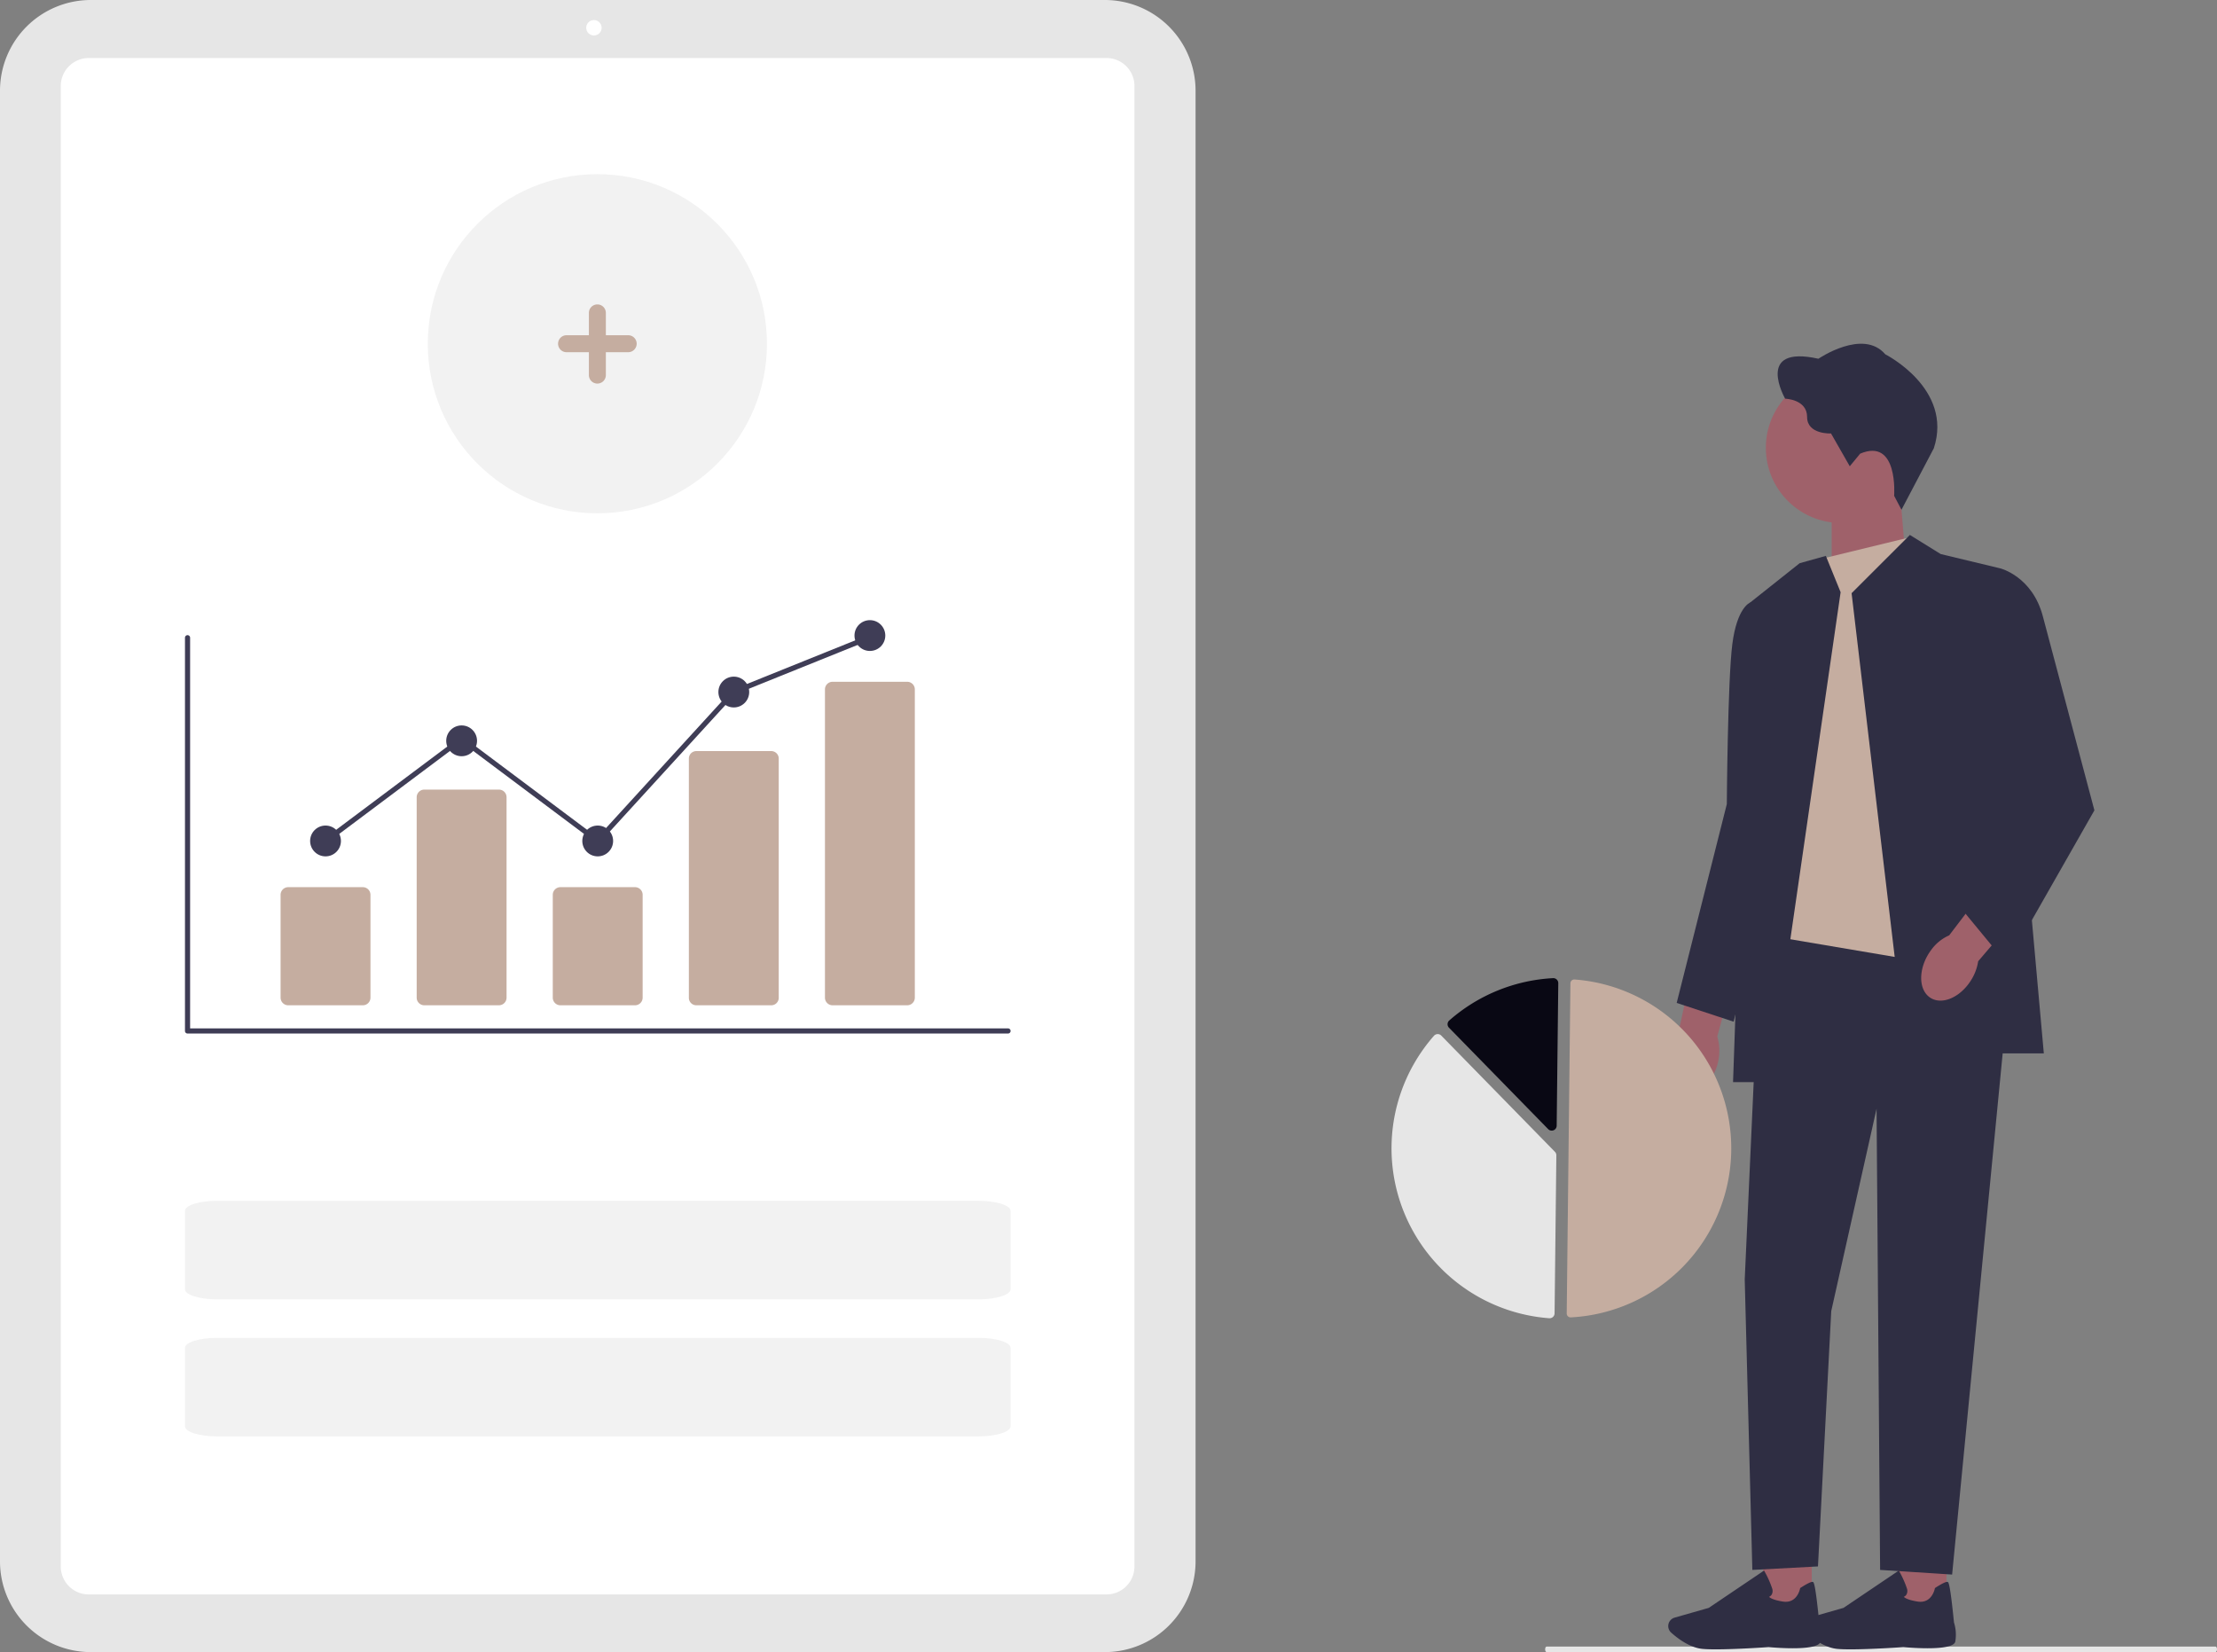<?xml version="1.0" encoding="UTF-8"?> <svg xmlns="http://www.w3.org/2000/svg" xmlns:xlink="http://www.w3.org/1999/xlink" width="954.39" height="711.251" viewBox="0 0 954.39 711.251" role="img"><rect x="0" y="0" width="954.39" height="711.251" fill="#808080" stroke="none"/><g transform="translate(-412.841 -96.017)"><path d="M0,562.07c0,.66.285,1.19.64,1.19H288.59c.355,0,.64-.53.64-1.19s-.285-1.19-.64-1.19H.64C.285,560.88,0,561.41,0,562.07Z" transform="translate(1078 244.009)" fill="#e6e6e6"></path><g transform="translate(1131 244)"><path d="M306.653,308.7c-1.69,8.48-7.72,13.98-13.47,12.28s-9.04-9.96-7.35-18.44a19.109,19.109,0,0,1,4.32-9.07l7.63-35.8,17.84,5.88-9.42,34.67a21.483,21.483,0,0,1,.43,10.48h0Z" transform="translate(-285.09 0.009)" fill="#9f616a"></path><rect width="20.94" height="29.71" transform="translate(40.833 514.389)" fill="#9f616a"></rect><path d="M293.242,561.11c3.58.32,21.5,1.74,22.4-2.37a17.609,17.609,0,0,0-.56-8.25c-1.72-17.14-2.36-17.33-2.75-17.44-.61-.18-2.39.67-5.28,2.53l-.18.12-.04.21c-.05.27-1.33,6.56-7.4,5.59-4.16-.66-5.51-1.58-5.94-2.03a2.559,2.559,0,0,0,1.1-.92,3.218,3.218,0,0,0,.23-2.68,41.639,41.639,0,0,0-3.22-7.23l-.27-.48-23.8,16.06-14.7,4.2a3.787,3.787,0,0,0-2.45,2.17h0a3.791,3.791,0,0,0,.96,4.28c2.67,2.4,7.97,6.51,13.54,7.02,1.48.14,3.44.19,5.64.19,9.19,0,22.61-.95,22.71-.97Z" transform="translate(-250.088 0.009)" fill="#2f2e43"></path><rect width="20.94" height="29.71" transform="translate(98.844 514.389)" fill="#9f616a"></rect><path d="M235.232,561.11c3.58.32,21.5,1.74,22.4-2.37a17.609,17.609,0,0,0-.56-8.25c-1.72-17.14-2.36-17.33-2.75-17.44-.61-.18-2.39.67-5.28,2.53l-.18.12-.04.21c-.05.27-1.33,6.56-7.4,5.59-4.16-.66-5.51-1.58-5.94-2.03a2.559,2.559,0,0,0,1.1-.92,3.218,3.218,0,0,0,.23-2.68,41.638,41.638,0,0,0-3.22-7.23l-.27-.48-23.8,16.06-14.7,4.2a3.787,3.787,0,0,0-2.45,2.17h0a3.791,3.791,0,0,0,.96,4.28c2.67,2.4,7.97,6.51,13.54,7.02,1.48.14,3.44.19,5.64.19,9.19,0,22.61-.95,22.71-.97Z" transform="translate(-134.068 0.009)" fill="#2f2e43"></path><path d="M245.58,100.28l-32.47,10.67V64.21h29.46Z" transform="translate(-142.766 0.009)" fill="#9f616a"></path><ellipse cx="32.35" cy="32.35" rx="32.35" ry="32.35" transform="translate(42.013 12.459)" fill="#9f616a"></ellipse><path d="M235.585,47.33l-4.46,5.41-8.07-14.12s-10.3.53-10.3-7.11-9.45-7.86-9.45-7.86S189.935.3,217.635,6.45c0,0,19.21-13.16,28.77-1.91,0,0,29.3,14.75,20.91,40.44l-13.93,26.48-3.16-5.99s1.91-25.16-14.65-18.15Z" transform="translate(-152.981 0.009)" fill="#2f2e43"></path><path d="M173.73,254.19H283L256.26,529.88l-31-2-1.53-198.54-19.51,87.13-5.71,109.91-28.25,1.5-3.28-125.03Z" transform="translate(-134.056 0.009)" fill="#2f2e43"></path><path d="M235.61,83.19l-37,9L166.98,228.88l3.72,25.31,92.65,15.68,16.62-15.68Z" transform="translate(-131.026 0.009)" fill="#c5ada0"></path><path d="M179.34,82.313l13.275,8.227,25.66,6.16L237,305.5H177.725l-23.48-198.11Z" transform="translate(-75.321 0.009)" fill="#2f2e43"></path><path d="M281.669,91.325l6.361,15.635L257.48,317.88H241.72l7.27-206.4,21.4-17Z" transform="translate(-213.826 0.009)" fill="#2f2e43"></path><path d="M312.28,108.87l-12.69,2.61s-5.56,2.04-7.58,17.84-2.37,68.86-2.37,68.86l-21.58,85.6,24.51,8.08,11.54-46.06,8.18-136.94Z" transform="translate(-264.426 0.009)" fill="#2f2e43"></path><path d="M179.613,275.51c-5.15,6.95-12.95,9.34-17.42,5.35s-3.92-12.86,1.23-19.82a18.978,18.978,0,0,1,7.79-6.35l22.2-29.11,13.62,12.94L183.7,265.84a21.526,21.526,0,0,1-4.09,9.66h0Z" transform="translate(-50.279 0.009)" fill="#9f616a"></path><path d="M139.63,99.89l10.14-3.19s13.74,3.41,18.29,20.57l22.21,83.6L152.6,266.99l-20.13-24.44,18.96-60.7L139.62,99.89Z" transform="translate(-6.816 0.009)" fill="#2f2e43"></path></g><g transform="translate(634.5 -87.562)"><path d="M533.873,501.612c.036,0,.072,0,.109,0a72.885,72.885,0,0,0,1.631-145.467,1.663,1.663,0,0,0-1.258.436,1.645,1.645,0,0,0-.538,1.2l-1.594,142.145a1.668,1.668,0,0,0,1.65,1.683Z" transform="translate(-79.433 249.12)" fill="#c5ada0"></path><path d="M476.712,379.647a2.146,2.146,0,0,1,1.506.643l48.935,50.044a2.123,2.123,0,0,1,.609,1.518L527,499.87a2.115,2.115,0,0,1-.691,1.549,2.148,2.148,0,0,1-1.615.561,73.362,73.362,0,0,1-49.612-121.606,2.149,2.149,0,0,1,1.551-.725Z" transform="translate(-79.433 249.12)" fill="#e6e6e6"></path><path d="M526.471,355.561a2.155,2.155,0,0,1,1.464.6,2.117,2.117,0,0,1,.657,1.566l-.688,61.369a2.137,2.137,0,0,1-3.664,1.47l-42.7-43.67a2.141,2.141,0,0,1,.036-3.028q.039-.038.079-.074a73.516,73.516,0,0,1,44.685-18.229C526.383,355.562,526.427,355.561,526.471,355.561Z" transform="translate(-79.433 249.12)" fill="#090814"></path></g><path d="M1129.451,886.131H692.839A39.077,39.077,0,0,1,653.806,847.1V213.912a39.077,39.077,0,0,1,39.033-39.033h436.611a39.077,39.077,0,0,1,39.033,39.033V847.1a39.077,39.077,0,0,1-39.033,39.033Z" transform="translate(-240.966 -78.862)" fill="#e6e6e6"></path><path d="M1121.1,852.57H682.952a12.046,12.046,0,0,1-12.032-12.032V203.158a12.046,12.046,0,0,1,12.032-12.032H1121.1a12.046,12.046,0,0,1,12.032,12.032V840.538A12.046,12.046,0,0,1,1121.1,852.57Z" transform="translate(-231.92 -70.126)" fill="#fff"></path><ellipse cx="3.32" cy="3.321" rx="3.32" ry="3.321" transform="translate(665.198 104.651)" fill="#fff"></ellipse><g transform="translate(0 0.34)"><path d="M1060.066,524.549H706.86a1.105,1.105,0,0,1-1.105-1.105V354.151a1.105,1.105,0,0,1,2.211,0V522.338h352.1a1.105,1.105,0,1,1,0,2.211Z" transform="translate(-213.284 16.077)" fill="#3f3d56"></path><path d="M768.016,474.673H735.89a3.285,3.285,0,0,1-3.281-3.281V427.107a3.285,3.285,0,0,1,3.281-3.281h32.125a3.285,3.285,0,0,1,3.281,3.281v44.285a3.285,3.285,0,0,1-3.281,3.281Z" transform="translate(-198.975 53.793)" fill="#c5ada0"></path><path d="M806.235,489.275H774.109a3.285,3.285,0,0,1-3.281-3.281V399.7a3.285,3.285,0,0,1,3.281-3.281h32.125a3.285,3.285,0,0,1,3.281,3.281v86.289a3.285,3.285,0,0,1-3.281,3.281Z" transform="translate(-178.609 39.192)" fill="#c5ada0"></path><path d="M844.454,474.673H812.328a3.285,3.285,0,0,1-3.281-3.281V427.107a3.285,3.285,0,0,1,3.281-3.281h32.125a3.285,3.285,0,0,1,3.281,3.281v44.285a3.285,3.285,0,0,1-3.281,3.281Z" transform="translate(-158.243 53.793)" fill="#c5ada0"></path><path d="M882.673,495.039H850.547a3.213,3.213,0,0,1-3.281-3.132V388.739a3.213,3.213,0,0,1,3.281-3.132h32.125a3.213,3.213,0,0,1,3.281,3.132V491.907A3.213,3.213,0,0,1,882.673,495.039Z" transform="translate(-137.877 33.427)" fill="#c5ada0"></path><path d="M920.892,505.414H888.766a3.285,3.285,0,0,1-3.281-3.281V369.418a3.285,3.285,0,0,1,3.281-3.281h32.125a3.285,3.285,0,0,1,3.281,3.281V502.133a3.285,3.285,0,0,1-3.281,3.281Z" transform="translate(-117.512 23.053)" fill="#c5ada0"></path><ellipse cx="6.632" cy="6.632" rx="6.632" ry="6.632" transform="translate(546.346 451.091)" fill="#3f3d56"></ellipse><ellipse cx="6.632" cy="6.632" rx="6.632" ry="6.632" transform="translate(604.932 407.981)" fill="#3f3d56"></ellipse><ellipse cx="6.632" cy="6.632" rx="6.632" ry="6.632" transform="translate(663.516 451.091)" fill="#3f3d56"></ellipse><ellipse cx="6.632" cy="6.632" rx="6.632" ry="6.632" transform="translate(722.1 386.979)" fill="#3f3d56"></ellipse><ellipse cx="6.632" cy="6.632" rx="6.632" ry="6.632" transform="translate(780.686 362.66)" fill="#3f3d56"></ellipse><path d="M652.336,268.3l-58.724-43.984L535.689,267.7l-1.326-1.769,59.248-44.378,58.445,43.777,58.077-63.557.235-.1,58.585-23.6.826,2.051-58.352,23.511Z" transform="translate(17.952 190.907)" fill="#3f3d56"></path></g><path d="M832.037,309.282c7.608,0,13.787,1.946,13.787,4.337v33.749c0,2.393-6.185,4.337-13.787,4.337H504.194c-7.608,0-13.787-1.946-13.787-4.337V313.621c0-2.393,6.185-4.337,13.787-4.337" transform="translate(2.063 362.695)" fill="#f2f2f2"></path><path d="M832.037,309.282c7.608,0,13.787,1.946,13.787,4.337v33.749c0,2.393-6.185,4.337-13.787,4.337H504.194c-7.608,0-13.787-1.946-13.787-4.337V313.621c0-2.393,6.185-4.337,13.787-4.337" transform="translate(2.063 303.695)" fill="#f2f2f2"></path><circle cx="73" cy="73" r="73" transform="translate(597 171)" fill="#f2f2f2"></circle><path d="M880.128,673H870.39v-9.738a3.652,3.652,0,0,0-7.3,0V673h-9.738a3.652,3.652,0,0,0,0,7.3h9.738v9.738a3.652,3.652,0,1,0,7.3,0v-9.738h9.738a3.652,3.652,0,0,0,0-7.3Z" transform="translate(-196.738 -432.656)" fill="#c5ada0"></path></g></svg> 